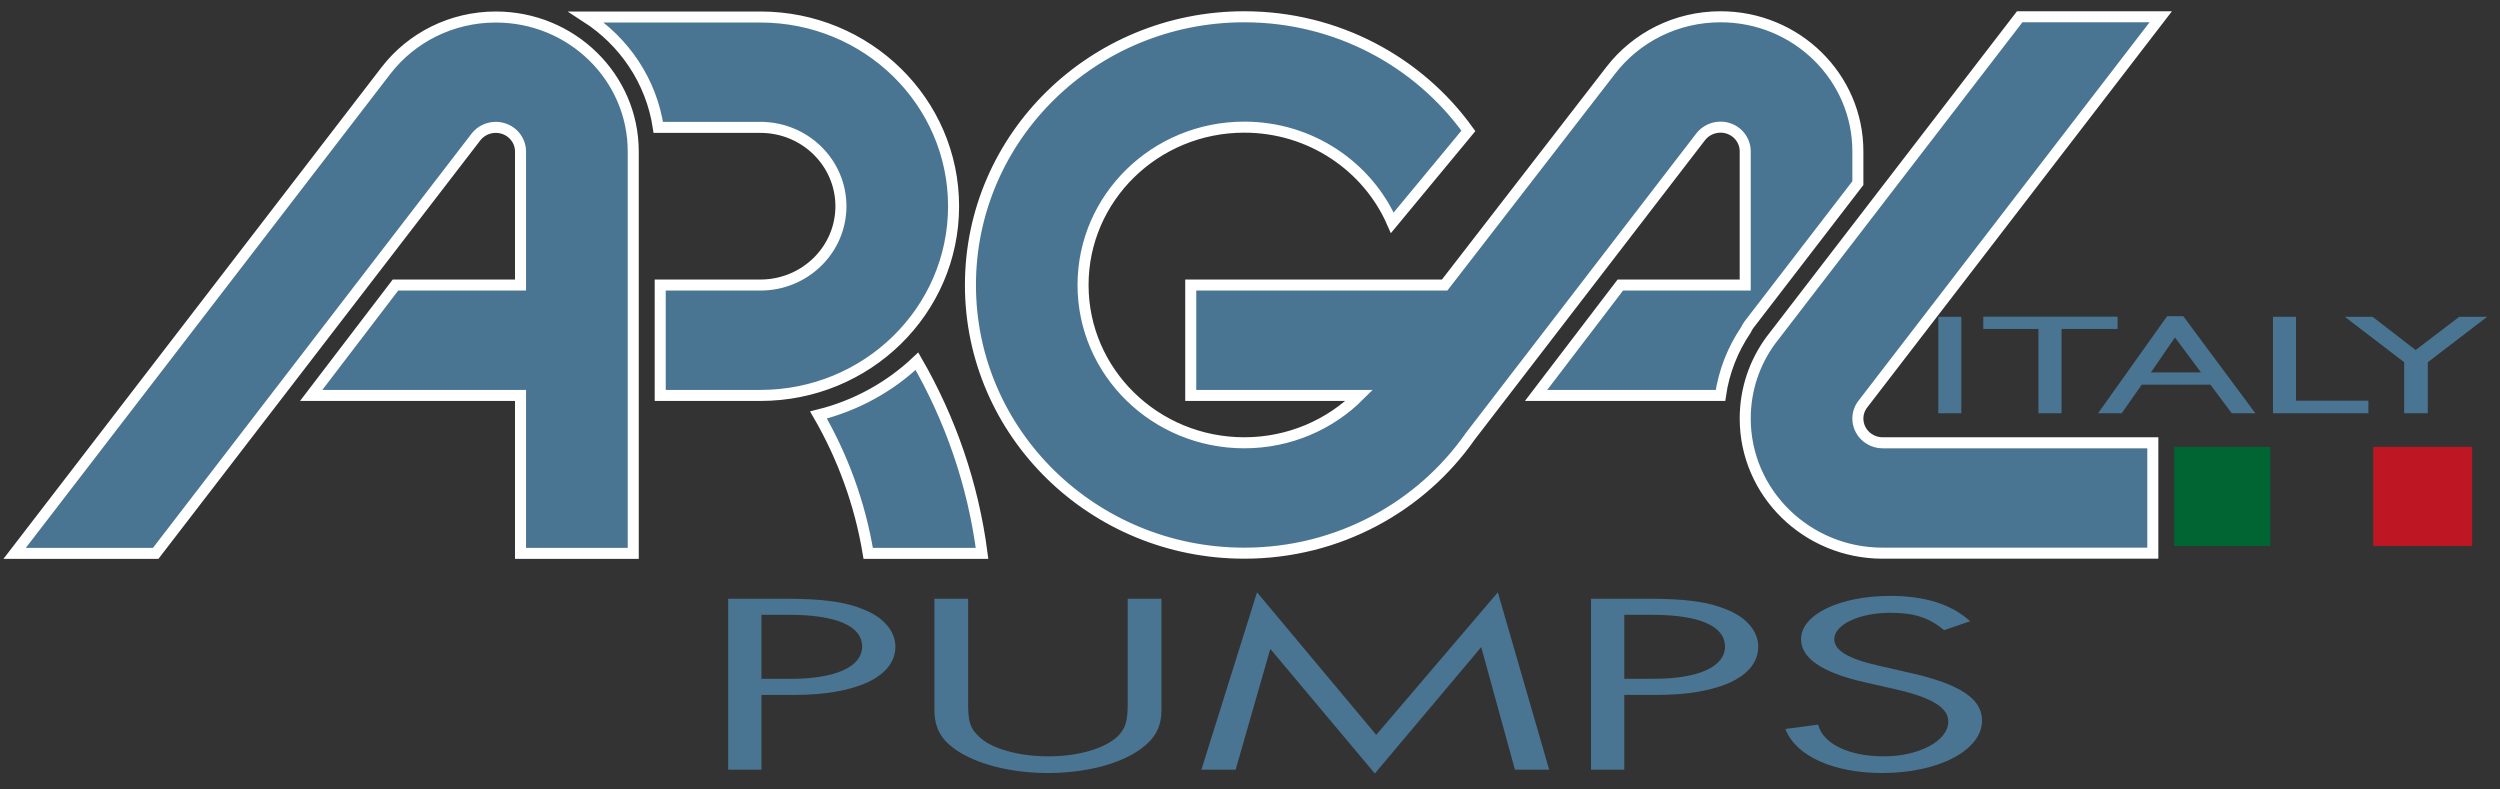 <?xml version="1.0" encoding="UTF-8"?>
<svg width="114px" height="36px" viewBox="0 0 114 36" version="1.1" xmlns="http://www.w3.org/2000/svg" xmlns:xlink="http://www.w3.org/1999/xlink">
    <rect x="0" y="0" width="114" height="36" fill="#333333" stroke="none"/>
    <!-- Generator: Sketch 41.2 (35397) - http://www.bohemiancoding.com/sketch -->
    <title>Page 1</title>
    <desc>Created with Sketch.</desc>
    <defs/>
    <g id="Symbols" stroke="none" stroke-width="1" fill="none" fill-rule="evenodd">
        <g id="Header_completo" transform="translate(-38, -34)">
            <g id="Page-1" transform="translate(38, 34)">
                <g id="Group-5" transform="translate(32.571, 26.746)" fill="#497593">
                    <path d="M3.623,4.943 L2.151,4.943 L2.151,8.351 L0.634,8.351 L0.634,0.555 L3.147,0.555 C4.989,0.555 6.007,0.695 6.895,1.081 C7.739,1.43 8.259,2.06 8.259,2.737 C8.259,4.104 6.505,4.943 3.623,4.943 M3.429,1.29 L2.151,1.29 L2.151,4.208 L3.493,4.208 C5.53,4.208 6.742,3.66 6.742,2.737 C6.742,1.804 5.573,1.29 3.429,1.29" id="Fill-1"/>
                    <path d="M19.417,7.429 C18.464,8.106 16.903,8.503 15.214,8.503 C13.525,8.503 11.966,8.106 10.991,7.429 C10.318,6.95 10.038,6.425 10.038,5.597 L10.038,0.556 L11.576,0.556 L11.576,5.328 C11.576,6.157 11.663,6.461 12.073,6.846 C12.637,7.394 13.871,7.744 15.237,7.744 C16.579,7.744 17.792,7.394 18.377,6.846 C18.745,6.496 18.853,6.157 18.853,5.328 L18.853,0.556 L20.392,0.556 L20.392,5.597 C20.392,6.415 20.11,6.927 19.417,7.429" id="Fill-3"/>
                </g>
                <polygon id="Fill-6" fill="#497593" points="69.082 35.097 67.544 29.507 62.692 35.272 57.926 29.589 56.345 35.097 54.785 35.097 57.32 27.01 62.756 33.51 68.301 27.01 70.642 35.097"/>
                <g id="Group-15" transform="translate(0, 0.628)">
                    <path d="M75.541,31.061 L74.067,31.061 L74.067,34.468 L72.55,34.468 L72.55,26.673 L75.063,26.673 C76.905,26.673 77.923,26.813 78.811,27.198 C79.656,27.548 80.176,28.178 80.176,28.855 C80.176,30.222 78.422,31.061 75.541,31.061 M75.345,27.408 L74.067,27.408 L74.067,30.325 L75.41,30.325 C77.446,30.325 78.66,29.778 78.66,28.855 C78.66,27.922 77.49,27.408 75.345,27.408" id="Fill-7" fill="#497593"/>
                    <path d="M85.831,34.621 C83.601,34.621 81.889,33.851 81.413,32.613 L82.907,32.415 C83.124,33.29 84.315,33.862 85.897,33.862 C87.521,33.862 88.842,33.15 88.842,32.275 C88.842,31.645 88.106,31.177 86.394,30.793 L85.008,30.477 C83.058,30.035 82.127,29.37 82.127,28.518 C82.127,27.397 83.882,26.545 86.2,26.545 C87.781,26.545 88.995,26.93 89.839,27.7 L88.648,28.108 C87.975,27.536 87.283,27.315 86.2,27.315 C84.791,27.315 83.643,27.852 83.643,28.518 C83.643,29.03 84.271,29.415 85.68,29.73 L87.109,30.057 C89.385,30.572 90.381,31.237 90.381,32.228 C90.381,33.582 88.409,34.621 85.831,34.621" id="Fill-9" fill="#497593"/>
                    <path d="M26.735,0.148 L34.674,0.148 C39.542,0.148 43.483,4.009 43.483,8.776 C43.483,13.542 39.542,17.404 34.674,17.404 L30.106,17.404 L30.106,12.37 L34.674,12.37 C36.701,12.37 38.346,10.762 38.346,8.776 C38.346,6.789 36.701,5.18 34.674,5.18 L30.018,5.18 C29.701,3.076 28.47,1.267 26.735,0.148 L26.735,0.148 Z M28.876,6.281 L28.876,24.605 L23.736,24.605 L23.736,17.404 L14.19,17.404 L18.033,12.37 L23.736,12.37 L23.736,6.281 C23.736,5.674 23.232,5.18 22.609,5.18 C22.245,5.18 21.915,5.348 21.707,5.614 L7.1,24.605 L0.668,24.605 L17.61,2.577 C18.754,1.1 20.572,0.148 22.609,0.148 C26.069,0.148 28.876,2.892 28.876,6.281 L28.876,6.281 Z M73.887,12.37 L79.582,12.37 L79.582,6.274 C79.582,5.663 79.078,5.17 78.458,5.17 C78.09,5.17 77.763,5.341 77.555,5.604 L67.05,19.26 C64.801,22.482 61.022,24.597 56.739,24.597 C49.842,24.597 44.252,19.122 44.252,12.368 C44.252,5.614 49.842,0.137 56.739,0.137 C60.962,0.137 64.699,2.192 66.958,5.341 L63.489,9.531 C62.369,6.967 59.767,5.17 56.739,5.17 C52.678,5.17 49.387,8.393 49.387,12.368 C49.387,16.341 52.678,19.563 56.739,19.563 C58.791,19.563 60.652,18.736 61.984,17.404 L54.298,17.404 L54.298,12.37 L65.876,12.37 L73.458,2.57 C74.6,1.092 76.415,0.137 78.458,0.137 C81.916,0.137 84.719,2.885 84.719,6.274 L84.719,7.722 L79.749,14.183 C79.693,14.262 79.648,14.339 79.609,14.424 C79.015,15.302 78.611,16.315 78.454,17.404 L70.045,17.404 L73.887,12.37 Z M98.53,0.137 L84.948,17.796 C84.806,17.978 84.719,18.208 84.719,18.457 C84.719,19.067 85.226,19.563 85.85,19.563 L98.169,19.563 L98.169,24.597 L85.85,24.597 C82.388,24.597 79.582,21.846 79.582,18.457 C79.582,17.129 80.01,15.899 80.744,14.897 L92.098,0.137 L98.53,0.137 Z M39.59,24.605 C39.215,22.341 38.433,20.214 37.323,18.294 C39.04,17.869 40.577,17.012 41.812,15.844 C43.34,18.495 44.372,21.455 44.781,24.605 L39.59,24.605 Z" id="Fill-11" fill="#497593"/>
                    <path d="M26.735,0.148 L34.674,0.148 C39.542,0.148 43.483,4.009 43.483,8.776 C43.483,13.542 39.542,17.404 34.674,17.404 L30.106,17.404 L30.106,12.37 L34.674,12.37 C36.701,12.37 38.346,10.762 38.346,8.776 C38.346,6.789 36.701,5.18 34.674,5.18 L30.018,5.18 C29.701,3.076 28.47,1.267 26.735,0.148 Z M28.876,6.281 L28.876,24.605 L23.736,24.605 L23.736,17.404 L14.19,17.404 L18.033,12.37 L23.736,12.37 L23.736,6.281 C23.736,5.674 23.232,5.18 22.609,5.18 C22.245,5.18 21.915,5.348 21.707,5.614 L7.1,24.605 L0.668,24.605 L17.61,2.577 C18.754,1.1 20.572,0.148 22.609,0.148 C26.069,0.148 28.876,2.892 28.876,6.281 Z M73.887,12.37 L79.582,12.37 L79.582,6.274 C79.582,5.663 79.078,5.17 78.458,5.17 C78.09,5.17 77.763,5.341 77.555,5.604 L67.05,19.26 C64.801,22.482 61.022,24.597 56.739,24.597 C49.842,24.597 44.252,19.122 44.252,12.368 C44.252,5.614 49.842,0.137 56.739,0.137 C60.962,0.137 64.699,2.192 66.958,5.341 L63.489,9.531 C62.369,6.967 59.767,5.17 56.739,5.17 C52.678,5.17 49.387,8.393 49.387,12.368 C49.387,16.341 52.678,19.563 56.739,19.563 C58.791,19.563 60.652,18.736 61.984,17.404 L54.298,17.404 L54.298,12.37 L65.876,12.37 L73.458,2.57 C74.6,1.092 76.415,0.137 78.458,0.137 C81.916,0.137 84.719,2.885 84.719,6.274 L84.719,7.722 L79.749,14.183 C79.693,14.262 79.648,14.339 79.609,14.424 C79.015,15.302 78.611,16.315 78.454,17.404 L70.045,17.404 L73.887,12.37 Z M98.53,0.137 L84.948,17.796 C84.806,17.978 84.719,18.208 84.719,18.457 C84.719,19.067 85.226,19.563 85.85,19.563 L98.169,19.563 L98.169,24.597 L85.85,24.597 C82.388,24.597 79.582,21.846 79.582,18.457 C79.582,17.129 80.01,15.899 80.744,14.897 L92.098,0.137 L98.53,0.137 Z M39.59,24.605 C39.215,22.341 38.433,20.214 37.323,18.294 C39.04,17.869 40.577,17.012 41.812,15.844 C43.34,18.495 44.372,21.455 44.781,24.605 L39.59,24.605 Z" id="Stroke-13" stroke="#FFFFFF" stroke-width="0.503"/>
                </g>
                <polygon id="Fill-16" fill="#006533" points="99.142 24.896 103.525 24.896 103.525 20.377 99.142 20.377"/>
                <polygon id="Fill-17" fill="#BE1622" points="108.222 24.896 112.729 24.896 112.729 20.377 108.222 20.377"/>
                <polygon id="Fill-18" fill="#497593" points="88.387 18.844 89.436 18.844 89.436 14.446 88.387 14.446"/>
                <polygon id="Fill-19" fill="#497593" points="90.439 14.44 96.562 14.44 96.562 15 94.007 15 94.007 18.844 92.952 18.844 92.952 15 90.439 15"/>
                <path d="M100.363,16.98 L99.179,15.387 L98.083,16.98 L100.363,16.98 Z M98.82,14.42 L99.558,14.42 L102.845,18.844 L101.77,18.844 L100.793,17.54 L97.666,17.54 L96.75,18.844 L95.672,18.844 L98.82,14.42 Z" id="Fill-20" fill="#497593"/>
                <polygon id="Fill-21" fill="#497593" points="103.648 14.446 104.697 14.446 104.697 18.271 107.998 18.271 107.998 18.844 103.648 18.844"/>
                <polygon id="Fill-22" fill="#497593" points="112.141 14.446 113.414 14.446 110.707 16.518 110.707 18.844 109.631 18.844 109.631 16.518 106.924 14.446 108.19 14.446 110.152 15.962"/>
            </g>
        </g>
    </g>
</svg>
